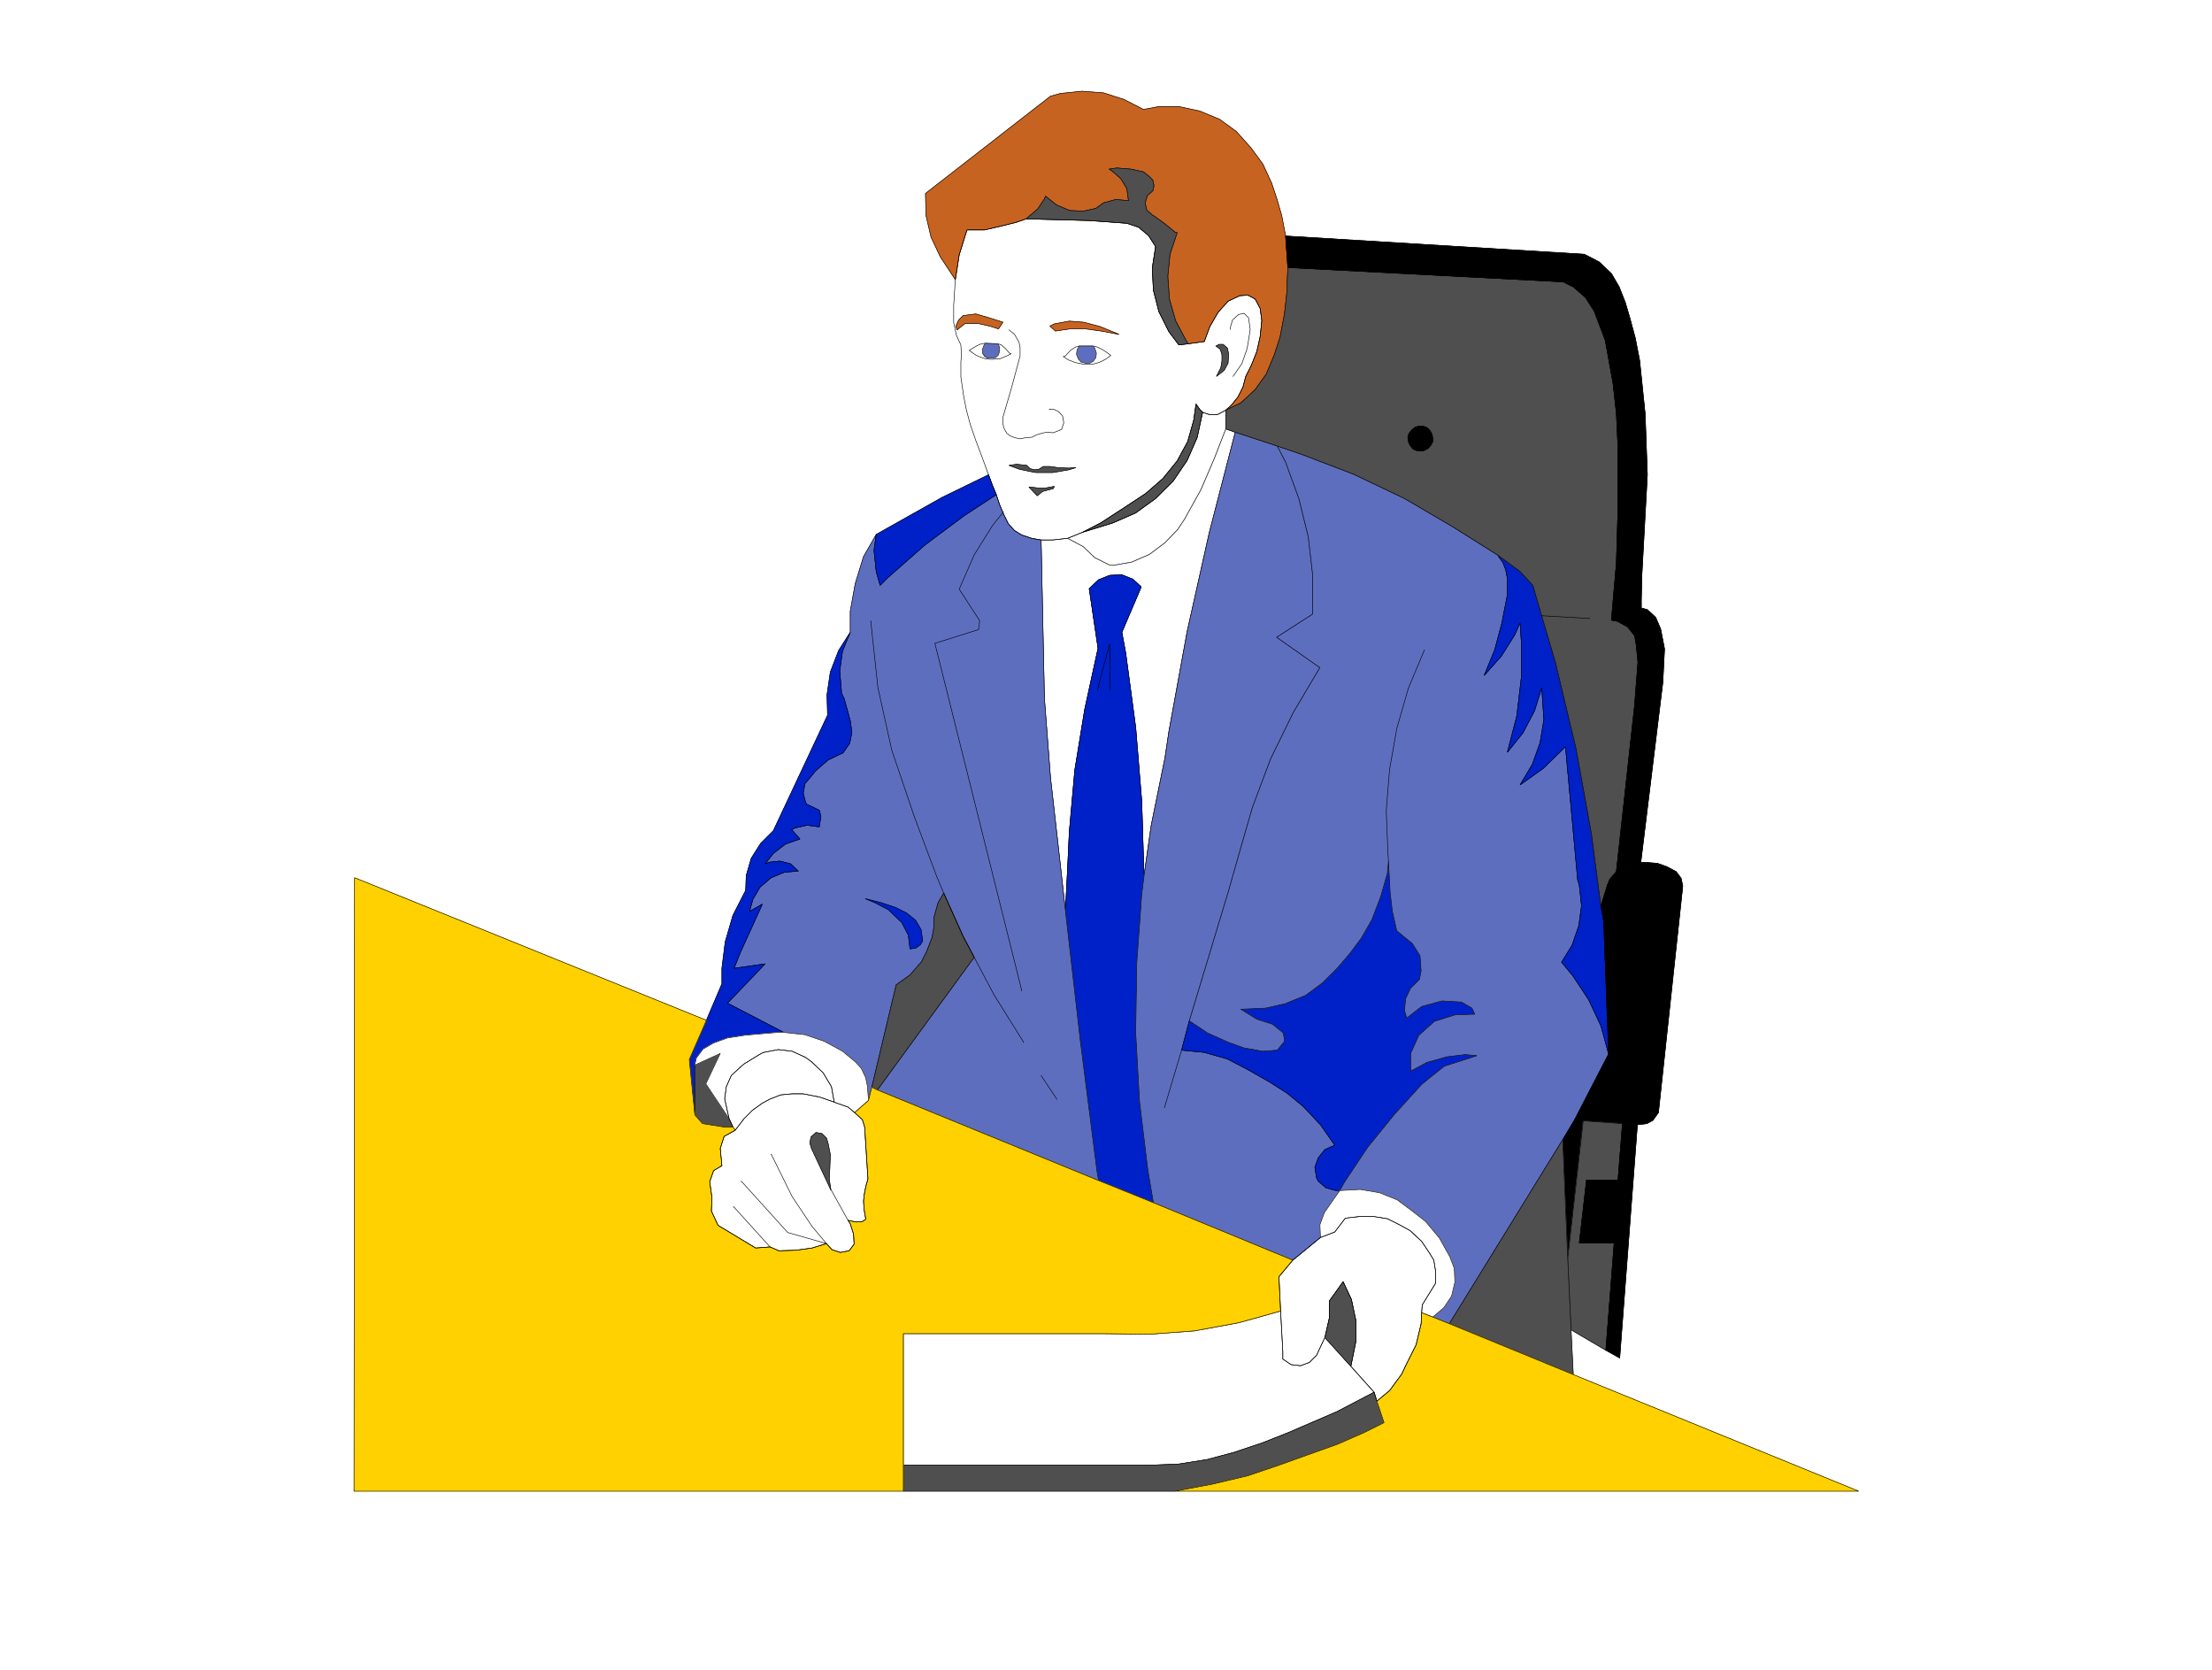 <svg width="3987.641" height="3010.38" viewBox="0 0 2990.731 2257.785" xmlns="http://www.w3.org/2000/svg"><rect x="0" y="0" width="2990.731" height="2257.785" fill="#333333" stroke="none"/><defs><clipPath id="a"><path d="M0 2.82h2990.73V2261H0Zm0 0"/></clipPath><clipPath id="b"><path d="M0 2.82h2990.73v2257.786H0Zm0 0"/></clipPath></defs><g clip-path="url(#a)" transform="translate(0 -2.82)"><path style="fill:#fff;fill-opacity:1;fill-rule:nonzero;stroke:none" d="M0 2260.606h2991.71V2.82H0Zm0 0"/></g><g clip-path="url(#b)" transform="translate(0 -2.82)"><path style="fill:#fff;fill-opacity:1;fill-rule:evenodd;stroke:#fff;stroke-width:.19;stroke-linecap:square;stroke-linejoin:bevel;stroke-miterlimit:10;stroke-opacity:1" d="M0 .5h761.25V575H0Zm0 0" transform="matrix(3.93 0 0 -3.93 0 2262.57)"/></g><path style="fill:#c76321;fill-opacity:1;fill-rule:evenodd;stroke:#c76321;stroke-width:.19;stroke-linecap:square;stroke-linejoin:bevel;stroke-miterlimit:10;stroke-opacity:1" d="M332.67 495.92h6.09l6.47 1.52 4.56 1.14 3.24 1.14 4 3.42 2.28 3.42.38.95 3.81-3.04 4.56-1.9 4.76-.19 4.19.95 2.66 1.9 4.19 1.14 4.38-.38-.57 4.18-2.1 3.43-3.04 2.66-.95.57 2.66.38 4.76-.38 4.38-.95 1.9-1.52 1.33-1.33.38-1.91-.38-1.71-1.9-1.71-.76-2.47.57-2.47 1.9-1.71.95-.57 3.62-2.66 3.23-2.66.76-.19-2.47-7.42-.76-7.6.57-7.8 2.09-7.41 3.62-6.84.76-1.15 1.33.19 4.19.58 1.9 5.13 2.86 4.94 3.42 3.8 4 1.9 2.85.19 2.48-1.33 1.71-3.23.57-4.18-.57-5.51-1.14-5.14-1.9-4.75-1.91-3.8-.95-3.61-1.71-3.43-2.28-2.85-1.91-1.71 5.14 2.47 4.95 4.57 3.81 5.32 2.85 6.84 1.9 5.9 1.53 7.98.76 6.84.38 9.13-.76 10.84-1.34 7.03-1.71 5.89-1.71 5.14-3.05 6.65-4.18 5.7-4.95 5.52-5.71 4.18-6.85 2.85-7.04 1.52h-7.24l-5.13-.95-6.67 3.42-7.04 2.28-7.42.57-7.42-.76-3.43-.95-43.01-33.46.19-7.6 1.72-7.41 3.23-6.85 5.14-7.79 1.33 8.55zm0 0" transform="matrix(3.93 0 0 -3.93 0 2259.75)"/><path style="fill:none;stroke:#000;stroke-width:.19;stroke-linecap:square;stroke-linejoin:bevel;stroke-miterlimit:10;stroke-opacity:1" d="M332.67 495.92h6.09l6.47 1.52 4.56 1.14 3.24 1.14 4 3.42 2.28 3.42.38.95 3.81-3.04 4.56-1.9 4.76-.19 4.19.95 2.66 1.9 4.19 1.14 4.38-.38-.57 4.18-2.1 3.43-3.04 2.66-.95.57 2.66.38 4.76-.38 4.38-.95 1.9-1.52 1.33-1.33.38-1.91-.38-1.71-1.9-1.71-.76-2.47.57-2.47 1.9-1.71.95-.57 3.62-2.66 3.23-2.66.76-.19-2.47-7.42-.76-7.6.57-7.8 2.09-7.41 3.62-6.84.76-1.15 1.33.19 4.19.58 1.9 5.13 2.86 4.94 3.42 3.8 4 1.9 2.85.19 2.48-1.33 1.71-3.23.57-4.18-.57-5.51-1.14-5.14-1.9-4.75-1.91-3.8-.95-3.61-1.71-3.43-2.28-2.85-1.91-1.71 5.14 2.47 4.95 4.57 3.81 5.32 2.85 6.84 1.9 5.9 1.53 7.98.76 6.84.38 9.13-.76 10.84-1.34 7.03-1.71 5.89-1.71 5.14-3.05 6.65-4.18 5.7-4.95 5.52-5.71 4.18-6.85 2.85-7.04 1.52h-7.24l-5.13-.95-6.67 3.42-7.04 2.28-7.42.57-7.42-.76-3.43-.95-43.01-33.46.19-7.6 1.72-7.41 3.23-6.85 5.14-7.79 1.33 8.55zm0 0" transform="matrix(3.93 0 0 -3.93 0 2259.75)"/><path style="fill:#4f4f4f;fill-opacity:1;fill-rule:evenodd;stroke:#4f4f4f;stroke-width:.19;stroke-linecap:square;stroke-linejoin:bevel;stroke-miterlimit:10;stroke-opacity:1" d="m408.79 456.75-.76 1.15-3.62 6.84-2.09 7.41-.57 7.8.76 7.6 2.47 7.42-.76.19-3.23 2.66-3.62 2.66-.95.57-1.9 1.71-.57 2.47.76 2.47 1.9 1.71.38 1.71-.38 1.91-1.33 1.33-1.9 1.52-4.38.95-4.76.38-2.66-.38.95-.57 3.04-2.66 2.1-3.43.57-4.18-4.38.38-4.19-1.14-2.66-1.9-4.19-.95-4.76.19-4.56 1.9-3.81 3.04-.38-.95-2.28-3.42-4-3.42 21.5-.57 13.14-.95 3.99-1.33 3.43-2.85 2.47-3.81-1.14-7.41.38-7.61 1.9-7.41 3.43-6.84 3.43-4.57zm0 0" transform="matrix(3.93 0 0 -3.93 0 2259.75)"/><path style="fill:none;stroke:#000;stroke-width:.19;stroke-linecap:square;stroke-linejoin:bevel;stroke-miterlimit:10;stroke-opacity:1" d="m408.79 456.75-.76 1.15-3.62 6.84-2.09 7.41-.57 7.8.76 7.6 2.47 7.42-.76.19-3.23 2.66-3.62 2.66-.95.57-1.9 1.71-.57 2.47.76 2.47 1.9 1.71.38 1.71-.38 1.91-1.33 1.33-1.9 1.52-4.38.95-4.76.38-2.66-.38.95-.57 3.04-2.66 2.1-3.43.57-4.18-4.38.38-4.19-1.14-2.66-1.9-4.19-.95-4.76.19-4.56 1.9-3.81 3.04-.38-.95-2.28-3.42-4-3.42 21.5-.57 13.14-.95 3.99-1.33 3.43-2.85 2.47-3.81-1.14-7.41.38-7.61 1.9-7.41 3.43-6.84 3.43-4.57zm0 0" transform="matrix(3.93 0 0 -3.93 0 2259.75)"/><path style="fill:#4f4f4f;fill-opacity:1;fill-rule:evenodd;stroke:#4f4f4f;stroke-width:.19;stroke-linecap:square;stroke-linejoin:bevel;stroke-miterlimit:10;stroke-opacity:1" d="m411.84 424.44-3.43-7.8-4.76-7.03-6.09-6.08-6.85-4.95-7.8-3.42-10.47-3.23 6.28 3.23 8.19 5.32 7.23 4.76 5.9 5.13 4.94 6.08 3.62 6.66 2.09 7.41.77 5.51 1.33-1.9.95-.95zm0 0" transform="matrix(3.93 0 0 -3.93 0 2259.75)"/><path style="fill:none;stroke:#000;stroke-width:.19;stroke-linecap:square;stroke-linejoin:bevel;stroke-miterlimit:10;stroke-opacity:1" d="m411.84 424.44-3.43-7.8-4.76-7.03-6.09-6.08-6.85-4.95-7.8-3.42-10.47-3.23 6.28 3.23 8.19 5.32 7.23 4.76 5.9 5.13 4.94 6.08 3.62 6.66 2.09 7.41.77 5.51 1.33-1.9.95-.95zm0 0" transform="matrix(3.93 0 0 -3.93 0 2259.75)"/><path style="fill:#4f4f4f;fill-opacity:1;fill-rule:evenodd;stroke:#4f4f4f;stroke-width:.19;stroke-linecap:square;stroke-linejoin:bevel;stroke-miterlimit:10;stroke-opacity:1" d="m420.02 448.58.38 2.28v2.09l-.57 1.9-1.52 1.14 1.14.57h1.33l1.52-1.33.38-2.09-.19-3.04-1.33-2.47-2.66-2.09zm0 0" transform="matrix(3.93 0 0 -3.93 0 2259.75)"/><path style="fill:none;stroke:#000;stroke-width:.19;stroke-linecap:square;stroke-linejoin:bevel;stroke-miterlimit:10;stroke-opacity:1" d="m420.02 448.58.38 2.28v2.09l-.57 1.9-1.52 1.14 1.14.57h1.33l1.52-1.33.38-2.09-.19-3.04-1.33-2.47-2.66-2.09zm0 0" transform="matrix(3.93 0 0 -3.93 0 2259.75)"/><path style="fill:#c76321;fill-opacity:1;fill-rule:evenodd;stroke:#c76321;stroke-width:.19;stroke-linecap:square;stroke-linejoin:bevel;stroke-miterlimit:10;stroke-opacity:1" d="m331.33 466.45 4.38.57 4.57-1.33 4.76-1.52-1.53-2.28-3.04.95-4.19.95h-4.18l-2.86-2.28-.38 1.33.95 2.09zm0 0" transform="matrix(3.93 0 0 -3.93 0 2259.75)"/><path style="fill:none;stroke:#000;stroke-width:.19;stroke-linecap:square;stroke-linejoin:bevel;stroke-miterlimit:10;stroke-opacity:1" d="m331.33 466.45 4.38.57 4.57-1.33 4.76-1.52-1.53-2.28-3.04.95-4.19.95h-4.18l-2.86-2.28-.38 1.33.95 2.09zm0 0" transform="matrix(3.93 0 0 -3.93 0 2259.75)"/><path style="fill:#c76321;fill-opacity:1;fill-rule:evenodd;stroke:#c76321;stroke-width:.19;stroke-linecap:square;stroke-linejoin:bevel;stroke-miterlimit:10;stroke-opacity:1" d="m361.21 462.84 1.53.76 5.13.95 4.95-.38 5.71-1.52 6.47-2.66-6.09 1.14-5.52.76h-5.33l-4.94-.76zm0 0" transform="matrix(3.93 0 0 -3.93 0 2259.75)"/><path style="fill:none;stroke:#000;stroke-width:.19;stroke-linecap:square;stroke-linejoin:bevel;stroke-miterlimit:10;stroke-opacity:1" d="m361.21 462.84 1.53.76 5.13.95 4.95-.38 5.71-1.52 6.47-2.66-6.09 1.14-5.52.76h-5.33l-4.94-.76zm0 0" transform="matrix(3.93 0 0 -3.93 0 2259.75)"/><path style="fill:#5e6ebf;fill-opacity:1;fill-rule:evenodd;stroke:#5e6ebf;stroke-width:.19;stroke-linecap:square;stroke-linejoin:bevel;stroke-miterlimit:10;stroke-opacity:1" d="m376.06 455.99.57-.76.57-1.71-.19-1.52-.95-1.33-1.14-.57h-1.53l-1.52.38-.95 1.14-.57 1.52.19 1.52.76 1.33zm0 0" transform="matrix(3.93 0 0 -3.93 0 2259.75)"/><path style="fill:none;stroke:#000;stroke-width:.19;stroke-linecap:square;stroke-linejoin:bevel;stroke-miterlimit:10;stroke-opacity:1" d="m376.06 455.99.57-.76.57-1.71-.19-1.52-.95-1.33-1.14-.57h-1.53l-1.52.38-.95 1.14-.57 1.52.19 1.52.76 1.33zm0 0" transform="matrix(3.93 0 0 -3.93 0 2259.75)"/><path style="fill:#fff;fill-opacity:1;fill-rule:evenodd;stroke:#fff;stroke-width:.19;stroke-linecap:square;stroke-linejoin:bevel;stroke-miterlimit:10;stroke-opacity:1" d="m371.3 455.99-.76-1.33-.19-1.52.57-1.52.95-1.14 1.52-.38h1.53l1.14.57.95 1.33.19 1.52-.57 1.71-.57.76 1.52-.38 1.52-.76 1.52-.95 1.53-1.14-1.53-1.14-1.33-.76-1.33-.57-2.09-.57h-3.05l-2.85.57-2.48.95-1.71 1.14.76.19 1.71 1.9 1.72 1.14zm0 0" transform="matrix(3.93 0 0 -3.93 0 2259.75)"/><path style="fill:none;stroke:#000;stroke-width:.19;stroke-linecap:square;stroke-linejoin:bevel;stroke-miterlimit:10;stroke-opacity:1" d="m371.3 455.99-.76-1.33-.19-1.52.57-1.52.95-1.14 1.52-.38h1.53l1.14.57.95 1.33.19 1.52-.57 1.71-.57.76 1.52-.38 1.52-.76 1.52-.95 1.53-1.14-1.53-1.14-1.33-.76-1.33-.57-2.09-.57h-3.05l-2.85.57-2.48.95-1.71 1.14.76.19 1.71 1.9 1.72 1.14zm-24.17 5.52 1.9-1.52 1.53-2.66.38-1.91v-2.85l-2.86-10.64-3.04-10.46v-2.28l.38-1.52.95-1.71 1.33-.95 1.52-.57 1.72-.38 1.9.38 2.28.19 1.34.76 1.9.57 1.71.38 2.28-.19 2.86 1.14.76 2.28-.38 2.28-1.33 1.52-1.52.76-1.72.19v-.19" transform="matrix(3.93 0 0 -3.93 0 2259.75)"/><path style="fill:#4f4f4f;fill-opacity:1;fill-rule:evenodd;stroke:#4f4f4f;stroke-width:.19;stroke-linecap:square;stroke-linejoin:bevel;stroke-miterlimit:10;stroke-opacity:1" d="m367.68 413.98-3.8.19-2.67.38h-2.28l-1.52-.95-1.53-.19-1.52.38-1.14 1.14-3.43.38-2.66-.38 3.62-1.33 3.61-.76 2.1-.38h5.7l5.52.95 2.48.76zm0 0" transform="matrix(3.93 0 0 -3.93 0 2259.75)"/><path style="fill:none;stroke:#000;stroke-width:.19;stroke-linecap:square;stroke-linejoin:bevel;stroke-miterlimit:10;stroke-opacity:1" d="m367.68 413.98-3.8.19-2.67.38h-2.28l-1.52-.95-1.53-.19-1.52.38-1.14 1.14-3.43.38-2.66-.38 3.62-1.33 3.61-.76 2.1-.38h5.7l5.52.95 2.48.76zm56.53 31.56 3.04 4.37 1.71 4.94.38 1.9.77 4.95-.57 3.99-1.53 1.52-1.9-.38-2.09-1.9-.77-2.66v-.57m-50.81-69.77 10.47 3.23 7.8 3.42 6.85 4.95 6.09 6.08 4.76 7.03 3.43 7.8 1.9 8.74 2.28-.76h2.86l2.85 1.52v-6.46l-3.99-10.27-4.57-10.64-5.71-10.27-2.28-3.42-4.38-4.56-5.33-4-6.09-2.66-6.47-1.14-1.33.19-4.95 2.47-4 3.81-5.33 2.85zm0 0" transform="matrix(3.93 0 0 -3.93 0 2259.75)"/><path style="fill:#fff;fill-opacity:1;fill-rule:evenodd;stroke:#fff;stroke-width:.19;stroke-linecap:square;stroke-linejoin:bevel;stroke-miterlimit:10;stroke-opacity:1" d="m416.02 391.74 8.95 34.6-3.24 1.14-3.99-10.27-4.57-10.64-5.71-10.27-2.28-3.42-4.38-4.56-5.33-4-6.09-2.66-6.47-1.14-1.33.19-4.95 2.47-4 3.81-5.33 2.85-5.14-.57h-3.99l.57-27.38.57-27.18 2.09-27.19 3.05-26.99 2.09-18.82.76 14.64.57 12.35 1.91 21.48 3.42 20.92 4.57 20.91-3.04 20.53 3.23 3.04 3.81 1.52 4.18.19 3.81-1.52 2.85-2.66-6.66-15.59 1.34-7.22 3.42-25.48 2.09-25.47.77-25.67 2.47 17.3 4.76 23.39 1.33 8.93 6.28 34.41zm0 0" transform="matrix(3.93 0 0 -3.93 0 2259.75)"/><path style="fill:none;stroke:#000;stroke-width:.19;stroke-linecap:square;stroke-linejoin:bevel;stroke-miterlimit:10;stroke-opacity:1" d="m416.02 391.74 8.95 34.6-3.24 1.14-3.99-10.27-4.57-10.64-5.71-10.27-2.28-3.42-4.38-4.56-5.33-4-6.09-2.66-6.47-1.14-1.33.19-4.95 2.47-4 3.81-5.33 2.85-5.14-.57h-3.99l.57-27.38.57-27.18 2.09-27.19 3.05-26.99 2.09-18.82.76 14.64.57 12.35 1.91 21.48 3.42 20.92 4.57 20.91-3.04 20.53 3.23 3.04 3.81 1.52 4.18.19 3.81-1.52 2.85-2.66-6.66-15.59 1.34-7.22 3.42-25.48 2.09-25.47.77-25.67 2.47 17.3 4.76 23.39 1.33 8.93 6.28 34.41zm0 0" transform="matrix(3.93 0 0 -3.93 0 2259.75)"/><path style="fill:#0021c7;fill-opacity:1;fill-rule:evenodd;stroke:#0021c7;stroke-width:.19;stroke-linecap:square;stroke-linejoin:bevel;stroke-miterlimit:10;stroke-opacity:1" d="m392.8 267.41-1.71-23.57-.38-23.96 1.33-23.76 2.86-23.57 1.9-11.22-18.84 7.61-.57 3.23-5.71 44.67-5.14 44.87.76 14.64.57 12.35 1.91 21.48 3.42 20.92 4.57 20.91-3.04 20.53 3.23 3.04 3.81 1.52 4.18.19 3.81-1.52 2.85-2.66-6.66-15.59 1.34-7.22 3.42-25.48 2.09-25.47.77-25.67zm0 0" transform="matrix(3.93 0 0 -3.93 0 2259.75)"/><path style="fill:none;stroke:#000;stroke-width:.19;stroke-linecap:square;stroke-linejoin:bevel;stroke-miterlimit:10;stroke-opacity:1" d="m392.8 267.41-1.71-23.57-.38-23.96 1.33-23.76 2.86-23.57 1.9-11.22-18.84 7.61-.57 3.23-5.71 44.67-5.14 44.87.76 14.64.57 12.35 1.91 21.48 3.42 20.92 4.57 20.91-3.04 20.53 3.23 3.04 3.81 1.52 4.18.19 3.81-1.52 2.85-2.66-6.66-15.59 1.34-7.22 3.42-25.48 2.09-25.47.77-25.67zm0 0" transform="matrix(3.93 0 0 -3.93 0 2259.75)"/><path style="fill:none;stroke:#000;stroke-width:.19;stroke-linecap:square;stroke-linejoin:bevel;stroke-miterlimit:10;stroke-opacity:1" d="m381.96 337.56-.19 15.97-4.19-15.59v-.19" transform="matrix(3.93 0 0 -3.93 0 2259.75)"/><path style="fill:#5e6ebf;fill-opacity:1;fill-rule:evenodd;stroke:#5e6ebf;stroke-width:.19;stroke-linecap:square;stroke-linejoin:bevel;stroke-miterlimit:10;stroke-opacity:1" d="m301.84 200.11 76.12-31.17-.57 3.23-5.71 44.67-5.14 44.87-2.09 18.82-3.05 26.99-2.09 27.19-.57 27.18-.57 27.38-3.24.57-3.42 1.14-2.48 1.52-2.09 2.28-1.52 3.04-1.53 3.61-1.14 3.43-11.04-7.23-13.51-10.07-12.75-11.22-2.66-2.66-1.34 4.75-.76 7.23.76 5.51-4.37-7.61-2.86-9.31-1.71-9.51v-7.22l-2.66-6.46-.96-6.85.58-6.84v-.76l.95-1.9 2.09-7.61.57-3.99-.76-3.8-2.28-3.23-5.14-2.47-4.38-3.81-1.52-1.9-2.1-2.47-.57-3.23.76-3.04.39-.76 4.37-2.09.57-2.09-.57-3.62-4.18.57-4.19-.95-1.14-.57 2.85-3.23-4.95-1.71-4.18-3.23-2.86-3.61 1.52.57 3.62.38 3.62-.95 2.66-2.48-4.76-.38-4.56-1.9-3.81-3.23-2.47-4.18-1.15-4.18 4.38 2.47-7.61-16.73-2.1-5.32 10.66 1.52-12.94-13.5 19.41-10.08 7.23-.76 6.67-2.28 6.28-3.42 4.37-3.61 2.1-2.28 1.52-3.23.57-2.86.38-4.94 1.14 4.56 8.38 35.17 4.75 3.42 4 4.57 1.71 3.42 1.91 4.94.57 3.23v3.43l1.52 5.32 1.9 3.23 6.66-14.83 3.81-7.22zm0 0" transform="matrix(3.93 0 0 -3.93 0 2259.75)"/><path style="fill:none;stroke:#000;stroke-width:.19;stroke-linecap:square;stroke-linejoin:bevel;stroke-miterlimit:10;stroke-opacity:1" d="m301.84 200.11 76.12-31.17-.57 3.23-5.71 44.67-5.14 44.87-2.09 18.82-3.05 26.99-2.09 27.19-.57 27.18-.57 27.38-3.24.57-3.42 1.14-2.48 1.52-2.09 2.28-1.52 3.04-1.53 3.61-1.14 3.43-11.04-7.23-13.51-10.07-12.75-11.22-2.66-2.66-1.34 4.75-.76 7.23.76 5.51-4.37-7.61-2.86-9.31-1.71-9.51v-7.22l-2.66-6.46-.96-6.85.58-6.84v-.76l.95-1.9 2.09-7.61.57-3.99-.76-3.8-2.28-3.23-5.14-2.47-4.38-3.81-1.52-1.9-2.1-2.47-.57-3.23.76-3.04.39-.76 4.37-2.09.57-2.09-.57-3.62-4.18.57-4.19-.95-1.14-.57 2.85-3.23-4.95-1.71-4.18-3.23-2.86-3.61 1.52.57 3.62.38 3.62-.95 2.66-2.48-4.76-.38-4.56-1.9-3.81-3.23-2.47-4.18-1.15-4.18 4.38 2.47-7.61-16.73-2.1-5.32 10.66 1.52-12.94-13.5 19.41-10.08 7.23-.76 6.67-2.28 6.28-3.42 4.37-3.61 2.1-2.28 1.52-3.23.57-2.86.38-4.94 1.14 4.56 8.38 35.17 4.75 3.42 4 4.57 1.71 3.42 1.91 4.94.57 3.23v3.43l1.52 5.32 1.9 3.23 6.66-14.83 3.81-7.22zm0 0" transform="matrix(3.93 0 0 -3.93 0 2259.75)"/><path style="fill:#0021c7;fill-opacity:1;fill-rule:evenodd;stroke:#0021c7;stroke-width:.19;stroke-linecap:square;stroke-linejoin:bevel;stroke-miterlimit:10;stroke-opacity:1" d="m301.45 391.17-.76-5.51.76-7.23 1.34-4.75 2.66 2.66 12.75 11.22 13.51 10.07 11.04 7.23-1.33 3.23-1.33 3.61-15.99-7.79-18.27-10.27zm0 0" transform="matrix(3.93 0 0 -3.93 0 2259.75)"/><path style="fill:none;stroke:#000;stroke-width:.19;stroke-linecap:square;stroke-linejoin:bevel;stroke-miterlimit:10;stroke-opacity:1" d="m301.45 391.17-.76-5.51.76-7.23 1.34-4.75 2.66 2.66 12.75 11.22 13.51 10.07 11.04 7.23-1.33 3.23-1.33 3.61-15.99-7.79-18.27-10.27zm0 0" transform="matrix(3.93 0 0 -3.93 0 2259.75)"/><path style="fill:#0021c7;fill-opacity:1;fill-rule:evenodd;stroke:#0021c7;stroke-width:.19;stroke-linecap:square;stroke-linejoin:bevel;stroke-miterlimit:10;stroke-opacity:1" d="m239.03 208.67.57 2.47 2.29 3.04 3.61 2.09 4.76 1.71 6.09.95 10.85.95h2.47l-19.41 10.08 12.94 13.5-10.66-1.52 2.1 5.32 7.61 16.73-4.38-2.47 1.15 4.18 2.47 4.18 3.81 3.23 4.56 1.9 4.76.38-2.66 2.48-3.62.95-3.62-.38-1.52-.57 2.86 3.61 4.18 3.23 4.95 1.71-2.85 3.23 1.14.57 4.19.95 4.18-.57.57 3.62-.57 2.09-4.37 2.09-.39.76-.76 3.04.57 3.23 2.1 2.47 1.52 1.9 4.38 3.81 5.14 2.47 2.28 3.23.76 3.8-.57 3.99-2.09 7.61-.95 1.9v.76l-.58 6.84.96 6.85 2.66 6.46-4-6.27-2.85-7.42-1.14-7.79.19-7.04-18.65-39.73-4.38-4.37-3.24-5.13-1.71-5.9-.19-5.13-4.38-8.55-2.66-9.13-1.14-9.12v-5.33l-5.33-12.54-5.9-13.5 1.9-19.01zm0 0" transform="matrix(3.93 0 0 -3.93 0 2259.75)"/><path style="fill:none;stroke:#000;stroke-width:.19;stroke-linecap:square;stroke-linejoin:bevel;stroke-miterlimit:10;stroke-opacity:1" d="m239.03 208.67.57 2.47 2.29 3.04 3.61 2.09 4.76 1.71 6.09.95 10.85.95h2.47l-19.41 10.08 12.94 13.5-10.66-1.52 2.1 5.32 7.61 16.73-4.38-2.47 1.15 4.18 2.47 4.18 3.81 3.23 4.56 1.9 4.76.38-2.66 2.48-3.62.95-3.62-.38-1.52-.57 2.86 3.61 4.18 3.23 4.95 1.71-2.85 3.23 1.14.57 4.19.95 4.18-.57.57 3.62-.57 2.09-4.37 2.09-.39.76-.76 3.04.57 3.23 2.1 2.47 1.52 1.9 4.38 3.81 5.14 2.47 2.28 3.23.76 3.8-.57 3.99-2.09 7.61-.95 1.9v.76l-.58 6.84.96 6.85 2.66 6.46-4-6.27-2.85-7.42-1.14-7.79.19-7.04-18.65-39.73-4.38-4.37-3.24-5.13-1.71-5.9-.19-5.13-4.38-8.55-2.66-9.13-1.14-9.12v-5.33l-5.33-12.54-5.9-13.5 1.9-19.01zm0 0" transform="matrix(3.93 0 0 -3.93 0 2259.75)"/><path style="fill:#4f4f4f;fill-opacity:1;fill-rule:evenodd;stroke:#4f4f4f;stroke-width:.19;stroke-linecap:square;stroke-linejoin:bevel;stroke-miterlimit:10;stroke-opacity:1" d="m239.03 191.56 2.67-3.04 7.23-1.14h3.23l-1.33 2.85-7.99 11.97 4.95 10.46-8.76-3.99zm0 0" transform="matrix(3.93 0 0 -3.93 0 2259.75)"/><path style="fill:none;stroke:#000;stroke-width:.19;stroke-linecap:square;stroke-linejoin:bevel;stroke-miterlimit:10;stroke-opacity:1" d="m239.03 191.56 2.67-3.04 7.23-1.14h3.23l-1.33 2.85-7.99 11.97 4.95 10.46-8.76-3.99zm0 0" transform="matrix(3.93 0 0 -3.93 0 2259.75)"/><path style="fill:#fff;fill-opacity:1;fill-rule:evenodd;stroke:#fff;stroke-width:.19;stroke-linecap:square;stroke-linejoin:bevel;stroke-miterlimit:10;stroke-opacity:1" d="m294.03 192.32-2.28 1.9-3.81 1.33-.95.38-.95 5.32-2.86 4.76-3.99 3.8-2.1 1.52-4.56 2.09-4.76.57-4.95-.95-.95-.38-5.9-3.61-1.33-1.14-3.05-2.85-1.71-3.81-.57-4.18 1.52-6.84-7.99 11.97 4.95 10.46-8.76-3.99.57 2.47 2.29 3.04 3.61 2.09 4.76 1.71 6.09.95 10.85.95h2.47l7.23-.76 6.67-2.28 6.28-3.42 4.37-3.61 2.1-2.28 1.52-3.23.57-2.86.38-4.94zm0 0" transform="matrix(3.93 0 0 -3.93 0 2259.75)"/><path style="fill:none;stroke:#000;stroke-width:.19;stroke-linecap:square;stroke-linejoin:bevel;stroke-miterlimit:10;stroke-opacity:1" d="m294.03 192.32-2.28 1.9-3.81 1.33-.95.38-.95 5.32-2.86 4.76-3.99 3.8-2.1 1.52-4.56 2.09-4.76.57-4.95-.95-.95-.38-5.9-3.61-1.33-1.14-3.05-2.85-1.71-3.81-.57-4.18 1.52-6.84-7.99 11.97 4.95 10.46-8.76-3.99.57 2.47 2.29 3.04 3.61 2.09 4.76 1.71 6.09.95 10.85.95h2.47l7.23-.76 6.67-2.28 6.28-3.42 4.37-3.61 2.1-2.28 1.52-3.23.57-2.86.38-4.94zm0 0" transform="matrix(3.93 0 0 -3.93 0 2259.75)"/><path style="fill:#0021c7;fill-opacity:1;fill-rule:evenodd;stroke:#0021c7;stroke-width:.19;stroke-linecap:square;stroke-linejoin:bevel;stroke-miterlimit:10;stroke-opacity:1" d="m313.06 248.59-.57 4.75-2.28 4.37-4.57 4.38-4.76 2.47-3.23 1.33 5.33-1.33 5.14-1.71 3.8-1.9 3.05-2.47 1.9-3.24.57-3.8-.76-1.33-1.52-1.14zm0 0" transform="matrix(3.93 0 0 -3.93 0 2259.75)"/><path style="fill:none;stroke:#000;stroke-width:.19;stroke-linecap:square;stroke-linejoin:bevel;stroke-miterlimit:10;stroke-opacity:1" d="m313.06 248.59-.57 4.75-2.28 4.37-4.57 4.38-4.76 2.47-3.23 1.33 5.33-1.33 5.14-1.71 3.8-1.9 3.05-2.47 1.9-3.24.57-3.8-.76-1.33-1.52-1.14zm0 0" transform="matrix(3.93 0 0 -3.93 0 2259.75)"/><path style="fill:#4f4f4f;fill-opacity:1;fill-rule:evenodd;stroke:#4f4f4f;stroke-width:.19;stroke-linecap:square;stroke-linejoin:bevel;stroke-miterlimit:10;stroke-opacity:1" d="m331.33 252.96-6.66 14.83-1.9-3.23-1.52-5.32v-3.43l-.57-3.23-1.91-4.94-1.71-3.42-4-4.57-4.75-3.42-8.38-35.17 1.91-.95 33.3 45.63zm0 0" transform="matrix(3.93 0 0 -3.93 0 2259.75)"/><path style="fill:none;stroke:#000;stroke-width:.19;stroke-linecap:square;stroke-linejoin:bevel;stroke-miterlimit:10;stroke-opacity:1" d="m331.33 252.96-6.66 14.83-1.9-3.23-1.52-5.32v-3.43l-.57-3.23-1.91-4.94-1.71-3.42-4-4.57-4.75-3.42-8.38-35.17 1.91-.95 33.3 45.63zm0 0" transform="matrix(3.93 0 0 -3.93 0 2259.75)"/><path style="fill:none;stroke:#000;stroke-width:.19;stroke-linecap:square;stroke-linejoin:bevel;stroke-miterlimit:10;stroke-opacity:1" d="m299.55 361.51 2.48-23 4.75-21.48 7.81-23.01 7.61-20.34 2.47-5.89 6.66-14.83 3.81-7.22 6.85-12.93 10.09-16.16v-.19m6.09-11.4 5.33-7.99v-.19m-18.27 202.08-3.81-4.75-6.28-10.08-5.14-11.78 7.04-10.84-.38-3.04-15.03-4.75 29.88-119.39v-.19m-102.2-37.07.57 4.18 1.71 3.81 3.05 2.85 1.33 1.14 5.9 3.61.95.38 4.95.95 4.76-.57 4.56-2.09 2.1-1.52 3.99-3.8 2.86-4.76.95-5.32-4.95 1.71-5.71 1.14h-3.8l-4-.38-3.81-1.52-2.47-1.33-3.43-2.47-2.85-2.85-3.04-3.99-.77 1.14-1.33 2.85zm0 0" transform="matrix(3.93 0 0 -3.93 0 2259.75)"/><path style="fill:#4f4f4f;fill-opacity:1;fill-rule:evenodd;stroke:#4f4f4f;stroke-width:.19;stroke-linecap:square;stroke-linejoin:bevel;stroke-miterlimit:10;stroke-opacity:1" d="m285.85 165.7-.57 3.81.19 3.42.19 4.94-.76 3.8-.57 1.9-1.53 1.52-2.09.39-.19-.2-1.52-1.33-.38-2.09.57-1.9zm0 0" transform="matrix(3.93 0 0 -3.93 0 2259.75)"/><path style="fill:none;stroke:#000;stroke-width:.19;stroke-linecap:square;stroke-linejoin:bevel;stroke-miterlimit:10;stroke-opacity:1" d="m285.85 165.7-.57 3.81.19 3.42.19 4.94-.76 3.8-.57 1.9-1.53 1.52-2.09.39-.19-.2-1.52-1.33-.38-2.09.57-1.9zm0 0" transform="matrix(3.93 0 0 -3.93 0 2259.75)"/><path style="fill:#5e6ebf;fill-opacity:1;fill-rule:evenodd;stroke:#5e6ebf;stroke-width:.19;stroke-linecap:square;stroke-linejoin:bevel;stroke-miterlimit:10;stroke-opacity:1" d="M460.94 165.51h-1.34l-3.42.95-2.67 2.29-.57 1.14-.57 3.61 1.14 3.23 2.29 2.85 3.42 1.52-4.94 7.04-5.9 6.27-5.52 4.56-6.28 3.99-7.04 4-7.24 3.8-7.99 2.28-7.8.76 2.66 10.08 13.32 44.1 4.38 15.4 4 13.88 6.28 16.73 7.8 15.96 9.14 15.4-14.85 10.46 12.37 7.98v13.31l-1.52 13.31-3.24 13.12-4.56 12.54-2.86 5.52-14.46 4.75-8.95-34.6-7.61-34.03-6.28-34.41-1.33-8.93-4.76-23.39-2.47-17.3-.77-6.27-1.71-23.57-.38-23.96 1.33-23.76 2.86-23.57 1.9-11.22 47.96-19.77 9.52 7.8-.19 4.37 1.52 4.18 3.04 4.37zm0 0" transform="matrix(3.93 0 0 -3.93 0 2259.75)"/><path style="fill:none;stroke:#000;stroke-width:.19;stroke-linecap:square;stroke-linejoin:bevel;stroke-miterlimit:10;stroke-opacity:1" d="M460.94 165.51h-1.34l-3.42.95-2.67 2.29-.57 1.14-.57 3.61 1.14 3.23 2.29 2.85 3.42 1.52-4.94 7.04-5.9 6.27-5.52 4.56-6.28 3.99-7.04 4-7.24 3.8-7.99 2.28-7.8.76 2.66 10.08 13.32 44.1 4.38 15.4 4 13.88 6.28 16.73 7.8 15.96 9.14 15.4-14.85 10.46 12.37 7.98v13.31l-1.52 13.31-3.24 13.12-4.56 12.54-2.86 5.52-14.46 4.75-8.95-34.6-7.61-34.03-6.28-34.41-1.33-8.93-4.76-23.39-2.47-17.3-.77-6.27-1.71-23.57-.38-23.96 1.33-23.76 2.86-23.57 1.9-11.22 47.96-19.77 9.52 7.8-.19 4.37 1.52 4.18 3.04 4.37zm0 0" transform="matrix(3.93 0 0 -3.93 0 2259.75)"/><path style="fill:#0021c7;fill-opacity:1;fill-rule:evenodd;stroke:#0021c7;stroke-width:.19;stroke-linecap:square;stroke-linejoin:bevel;stroke-miterlimit:10;stroke-opacity:1" d="m477.68 278.63-.38-4-2.28-7.98-3.05-7.98-3.61-6.28-3.81-5.13-4.37-5.13-5.14-5.14-5.9-4.37-7.04-2.85-6.67-1.52-8.56-.38 5.52-3.42 5.33-1.71 3.8-3.05.39-2.85-2.48-3.04-4.95-.38-6.47 1.14-5.33 1.9-7.23 3.23-6.28 4.19-2.66-10.08 7.8-.76 7.99-2.28 7.24-3.8 7.04-4 6.28-3.99 5.52-4.56 5.9-6.27 4.94-7.04-3.42-1.52-2.29-2.85-1.14-3.23.57-3.61.57-1.14 2.67-2.29 3.42-.95h1.34l1.71 3.05 7.99 11.97 9.14 11.22 9.32 10.26 3.05 2.48 4.76 3.8 11.22 3.61-3.99.38-6.28-.76-6.85-1.9-5.71-3.04v6.08l2.85 6.27 5.33 4.76 7.23 2.28 6.66.19-.95 2.09-3.61 2.09-6.67.38-7.04-1.9-5.14-3.99-.76 2.66.38 3.99 1.72 3.61 3.04 3.04.57 3.05-.38 5.13-2.66 4.18-5.33 4.37-1.52 6.66-.76 6.46zm0 0" transform="matrix(3.93 0 0 -3.93 0 2259.75)"/><path style="fill:none;stroke:#000;stroke-width:.19;stroke-linecap:square;stroke-linejoin:bevel;stroke-miterlimit:10;stroke-opacity:1" d="m477.68 278.63-.38-4-2.28-7.98-3.05-7.98-3.61-6.28-3.81-5.13-4.37-5.13-5.14-5.14-5.9-4.37-7.04-2.85-6.67-1.52-8.56-.38 5.52-3.42 5.33-1.71 3.8-3.05.39-2.85-2.48-3.04-4.95-.38-6.47 1.14-5.33 1.9-7.23 3.23-6.28 4.19-2.66-10.08 7.8-.76 7.99-2.28 7.24-3.8 7.04-4 6.28-3.99 5.52-4.56 5.9-6.27 4.94-7.04-3.42-1.52-2.29-2.85-1.14-3.23.57-3.61.57-1.14 2.67-2.29 3.42-.95h1.34l1.71 3.05 7.99 11.97 9.14 11.22 9.32 10.26 3.05 2.48 4.76 3.8 11.22 3.61-3.99.38-6.28-.76-6.85-1.9-5.71-3.04v6.08l2.85 6.27 5.33 4.76 7.23 2.28 6.66.19-.95 2.09-3.61 2.09-6.67.38-7.04-1.9-5.14-3.99-.76 2.66.38 3.99 1.72 3.61 3.04 3.04.57 3.05-.38 5.13-2.66 4.18-5.33 4.37-1.52 6.66-.76 6.46zm0 0" transform="matrix(3.93 0 0 -3.93 0 2259.75)"/><path style="fill:#5e6ebf;fill-opacity:1;fill-rule:evenodd;stroke:#5e6ebf;stroke-width:.19;stroke-linecap:square;stroke-linejoin:bevel;stroke-miterlimit:10;stroke-opacity:1" d="m442.29 416.07 4.56-12.54 3.24-13.12 1.52-13.31v-13.31l-12.37-7.98 14.85-10.46-9.14-15.4-7.8-15.96-6.28-16.73-4-13.88-4.38-15.4-13.32-44.1 6.28-4.19 7.23-3.23 5.33-1.9 6.47-1.14 4.95.38 2.48 3.04-.39 2.85-3.8 3.05-5.33 1.71-5.52 3.42 8.56.38 6.67 1.52 7.04 2.85 5.9 4.37 5.14 5.14 4.37 5.13 3.81 5.13 3.61 6.28 3.05 7.98 2.28 7.98.38 4 .58-10.65.76-6.46 1.52-6.66 5.33-4.37 2.66-4.18.38-5.13-.57-3.05-3.04-3.04-1.72-3.61-.38-3.99.76-2.66 5.14 3.99 7.04 1.9 6.67-.38 3.61-2.09.95-2.09-6.66-.19-7.23-2.28-5.33-4.76-2.85-6.27v-6.08l5.71 3.04 6.85 1.9 6.28.76 3.99-.38-11.22-3.61-4.76-3.8-3.05-2.48-9.32-10.26-9.14-11.22-7.99-11.97-1.71-3.05 7.04.38 6.66-1.14 6.09-2.47 5.33-3.99 4.38-3.42 4.75-5.7 3.62-6.47 1.52-3.99.19-4.75-1.14-4.76-2.66-3.99-3.81-3.23 5.71-2.28 39.01 63.3 4 6.66 11.8 22.81-2.67 9.7-4.18 8.93-5.52 8.36-3.81 4.57 3.62 5.89 2.28 6.65.95 6.85-.76 7.03-.57 1.9-4.19 45.82-7.61-7.42-7.99-5.7 4.19 7.03 2.66 7.42 1.33 7.98-.76 11.03-2.47-7.98-4-7.61-5.33-6.65 3.24 12.54 1.52 12.93v12.93l-.38 6.08-1.9-4.18-4.57-7.22-5.9-6.66 3.61 8.75 2.48 9.31 1.9 9.7v5.51l-.57 3.04-.95 2.47-1.9 2.66-15.42 9.7-16.56 9.7-17.51 8.36-17.88 6.84-8.38 2.86zm0 0" transform="matrix(3.93 0 0 -3.93 0 2259.75)"/><path style="fill:none;stroke:#000;stroke-width:.19;stroke-linecap:square;stroke-linejoin:bevel;stroke-miterlimit:10;stroke-opacity:1" d="m442.29 416.07 4.56-12.54 3.24-13.12 1.52-13.31v-13.31l-12.37-7.98 14.85-10.46-9.14-15.4-7.8-15.96-6.28-16.73-4-13.88-4.38-15.4-13.32-44.1 6.28-4.19 7.23-3.23 5.33-1.9 6.47-1.14 4.95.38 2.48 3.04-.39 2.85-3.8 3.05-5.33 1.71-5.52 3.42 8.56.38 6.67 1.52 7.04 2.85 5.9 4.37 5.14 5.14 4.37 5.13 3.81 5.13 3.61 6.28 3.05 7.98 2.28 7.98.38 4 .58-10.65.76-6.46 1.52-6.66 5.33-4.37 2.66-4.18.38-5.13-.57-3.05-3.04-3.04-1.72-3.61-.38-3.99.76-2.66 5.14 3.99 7.04 1.9 6.67-.38 3.61-2.09.95-2.09-6.66-.19-7.23-2.28-5.33-4.76-2.85-6.27v-6.08l5.71 3.04 6.85 1.9 6.28.76 3.99-.38-11.22-3.61-4.76-3.8-3.05-2.48-9.32-10.26-9.14-11.22-7.99-11.97-1.71-3.05 7.04.38 6.66-1.14 6.09-2.47 5.33-3.99 4.38-3.42 4.75-5.7 3.62-6.47 1.52-3.99.19-4.75-1.14-4.76-2.66-3.99-3.81-3.23 5.71-2.28 39.01 63.3 4 6.66 11.8 22.81-2.67 9.7-4.18 8.93-5.52 8.36-3.81 4.57 3.62 5.89 2.28 6.65.95 6.85-.76 7.03-.57 1.9-4.19 45.82-7.61-7.42-7.99-5.7 4.19 7.03 2.66 7.42 1.33 7.98-.76 11.03-2.47-7.98-4-7.61-5.33-6.65 3.24 12.54 1.52 12.93v12.93l-.38 6.08-1.9-4.18-4.57-7.22-5.9-6.66 3.61 8.75 2.48 9.31 1.9 9.7v5.51l-.57 3.04-.95 2.47-1.9 2.66-15.42 9.7-16.56 9.7-17.51 8.36-17.88 6.84-8.38 2.86zm0 0" transform="matrix(3.93 0 0 -3.93 0 2259.75)"/><path style="fill:#0021c7;fill-opacity:1;fill-rule:evenodd;stroke:#0021c7;stroke-width:.19;stroke-linecap:square;stroke-linejoin:bevel;stroke-miterlimit:10;stroke-opacity:1" d="m522.98 378.43 4.38-4.75 3.04-10.46 4.76-16.16 7.04-29.46 5.33-29.47 3.23-24.71.96-5.32 1.71-45.63-2.67 9.7-4.18 8.93-5.52 8.36-3.81 4.57 3.62 5.89 2.28 6.65.95 6.85-.76 7.03-.57 1.9-4.19 45.82-7.61-7.42-7.99-5.7 4.19 7.03 2.66 7.42 1.33 7.98-.76 11.03-2.47-7.98-4-7.61-5.33-6.65 3.24 12.54 1.52 12.93v12.93l-.38 6.08-1.9-4.18-4.57-7.22-5.9-6.66 3.61 8.75 2.48 9.31 1.9 9.7v5.51l-.57 3.04-.95 2.47-1.9 2.66zm0 0" transform="matrix(3.93 0 0 -3.93 0 2259.75)"/><path style="fill:none;stroke:#000;stroke-width:.19;stroke-linecap:square;stroke-linejoin:bevel;stroke-miterlimit:10;stroke-opacity:1" d="m522.98 378.43 4.38-4.75 3.04-10.46 4.76-16.16 7.04-29.46 5.33-29.47 3.23-24.71.96-5.32 1.71-45.63-2.67 9.7-4.18 8.93-5.52 8.36-3.81 4.57 3.62 5.89 2.28 6.65.95 6.85-.76 7.03-.57 1.9-4.19 45.82-7.61-7.42-7.99-5.7 4.19 7.03 2.66 7.42 1.33 7.98-.76 11.03-2.47-7.98-4-7.61-5.33-6.65 3.24 12.54 1.52 12.93v12.93l-.38 6.08-1.9-4.18-4.57-7.22-5.9-6.66 3.61 8.75 2.48 9.31 1.9 9.7v5.51l-.57 3.04-.95 2.47-1.9 2.66zm-122.37-184.4 5.9 19.77v-.19m83.54 137.83-5.51-13.12-4-13.88-2.48-14.07-1.14-14.25.57-14.26.19-3.23v-.19" transform="matrix(3.93 0 0 -3.93 0 2259.75)"/><path style="fill:#fff;fill-opacity:1;fill-rule:evenodd;stroke:#fff;stroke-width:.19;stroke-linecap:square;stroke-linejoin:bevel;stroke-miterlimit:10;stroke-opacity:1" d="m489.1 123.5.19 2.66 4.57 7.42v4.37l-.57 3.61-1.52 2.47-2.67 3.99-4.18 3.81-3.43 1.9-4.19 2.09-4.75.76h-4.76l-4.95-.57-3.62-4.75-4.94-1.9-.19 4.37 1.52 4.18 3.04 4.37 2.29 3.23 7.04.38 6.66-1.14 6.09-2.47 5.33-3.99 4.38-3.42 4.75-5.7 3.62-6.47 1.52-3.99.19-4.75-1.14-4.76-2.66-3.99-3.81-3.23zm0 0" transform="matrix(3.93 0 0 -3.93 0 2259.75)"/><path style="fill:none;stroke:#000;stroke-width:.19;stroke-linecap:square;stroke-linejoin:bevel;stroke-miterlimit:10;stroke-opacity:1" d="m489.1 123.5.19 2.66 4.57 7.42v4.37l-.57 3.61-1.52 2.47-2.67 3.99-4.18 3.81-3.43 1.9-4.19 2.09-4.75.76h-4.76l-4.95-.57-3.62-4.75-4.94-1.9-.19 4.37 1.52 4.18 3.04 4.37 2.29 3.23 7.04.38 6.66-1.14 6.09-2.47 5.33-3.99 4.38-3.42 4.75-5.7 3.62-6.47 1.52-3.99.19-4.75-1.14-4.76-2.66-3.99-3.81-3.23zm0 0" transform="matrix(3.93 0 0 -3.93 0 2259.75)"/><path style="fill:#fff;fill-opacity:1;fill-rule:evenodd;stroke:#fff;stroke-width:.19;stroke-linecap:square;stroke-linejoin:bevel;stroke-miterlimit:10;stroke-opacity:1" d="M441.33 110v-2.47l2.86-1.9 3.23-.38 3.05 1.14 2.47 2.47 2.86 6.09 8.94-9.89 6.47-7.22 1.53-1.71-12.75-6.66-16.75-7.22-9.14-3.61-9.7-3.24-9.33-2.47-9.7-1.52-9.9-.38h-84.69v45.25h69.08l15.61-.19 15.41 1.14 15.42 2.85 14.27 3.99zm0 0" transform="matrix(3.93 0 0 -3.93 0 2259.75)"/><path style="fill:none;stroke:#000;stroke-width:.19;stroke-linecap:square;stroke-linejoin:bevel;stroke-miterlimit:10;stroke-opacity:1" d="M441.33 110v-2.47l2.86-1.9 3.23-.38 3.05 1.14 2.47 2.47 2.86 6.09 8.94-9.89 6.47-7.22 1.53-1.71-12.75-6.66-16.75-7.22-9.14-3.61-9.7-3.24-9.33-2.47-9.7-1.52-9.9-.38h-84.69v45.25h69.08l15.61-.19 15.41 1.14 15.42 2.85 14.27 3.99zm0 0" transform="matrix(3.93 0 0 -3.93 0 2259.75)"/><path style="fill:#4f4f4f;fill-opacity:1;fill-rule:evenodd;stroke:#4f4f4f;stroke-width:.19;stroke-linecap:square;stroke-linejoin:bevel;stroke-miterlimit:10;stroke-opacity:1" d="M310.78 62.1v8.93h84.69l9.9.38 9.7 1.52 9.33 2.47 9.7 3.24 9.14 3.61 16.75 7.22 12.75 6.66.95-3.05 2.47-7.41-6.85-3.42-9.13-3.99-10.66-3.81-10.09-3.61-10.09-3.42-11.98-2.85-13.14-2.47zm0 0" transform="matrix(3.93 0 0 -3.93 0 2259.75)"/><path style="fill:none;stroke:#000;stroke-width:.19;stroke-linecap:square;stroke-linejoin:bevel;stroke-miterlimit:10;stroke-opacity:1" d="M310.78 62.1v8.93h84.69l9.9.38 9.7 1.52 9.33 2.47 9.7 3.24 9.14 3.61 16.75 7.22 12.75 6.66.95-3.05 2.47-7.41-6.85-3.42-9.13-3.99-10.66-3.81-10.09-3.61-10.09-3.42-11.98-2.85-13.14-2.47zm0 0" transform="matrix(3.93 0 0 -3.93 0 2259.75)"/><path style="fill:#4f4f4f;fill-opacity:1;fill-rule:evenodd;stroke:#4f4f4f;stroke-width:.19;stroke-linecap:square;stroke-linejoin:bevel;stroke-miterlimit:10;stroke-opacity:1" d="m550.76 263.42-3.23 24.71-5.33 29.47-7.04 29.46-4.76 16.16-3.04 10.46-4.38 4.75-7.8 5.7-15.42 9.7-16.56 9.7-17.51 8.36-17.88 6.84-8.38 2.86-14.46 4.75-3.24 1.14v6.46l5.14 2.47 4.95 4.57 3.81 5.32 2.85 6.84 1.9 5.9 1.53 7.98.76 6.84.38 9.13 94.77-4.94 3.43-1.71 4.19-3.62 3.04-4.75 3.81-10.07 2.66-14.83 1.14-10.27.57-12.17v-20.15l-.57-19.2-1.71-19.58 2.09-.38 3.43-1.9 2.47-3.04.57-3.23.58-5.9-.58-7.41-.57-7.41-6.28-57.23-2.28-2.66-.76-1.9zm0 0" transform="matrix(3.93 0 0 -3.93 0 2259.75)"/><path style="fill:none;stroke:#000;stroke-width:.19;stroke-linecap:square;stroke-linejoin:bevel;stroke-miterlimit:10;stroke-opacity:1" d="m550.76 263.42-3.23 24.71-5.33 29.47-7.04 29.46-4.76 16.16-3.04 10.46-4.38 4.75-7.8 5.7-15.42 9.7-16.56 9.7-17.51 8.36-17.88 6.84-8.38 2.86-14.46 4.75-3.24 1.14v6.46l5.14 2.47 4.95 4.57 3.81 5.32 2.85 6.84 1.9 5.9 1.53 7.98.76 6.84.38 9.13 94.77-4.94 3.43-1.71 4.19-3.62 3.04-4.75 3.81-10.07 2.66-14.83 1.14-10.27.57-12.17v-20.15l-.57-19.2-1.71-19.58 2.09-.38 3.43-1.9 2.47-3.04.57-3.23.58-5.9-.58-7.41-.57-7.41-6.28-57.23-2.28-2.66-.76-1.9zm0 0" transform="matrix(3.93 0 0 -3.93 0 2259.75)"/><path style="fill:#000;fill-opacity:1;fill-rule:evenodd;stroke:#000;stroke-width:.19;stroke-linecap:square;stroke-linejoin:bevel;stroke-miterlimit:10;stroke-opacity:1" d="m443.05 482.99 94.77-4.94 3.43-1.71 4.19-3.62 3.04-4.75 3.81-10.07 2.66-14.83 1.14-10.27.57-12.17v-20.15l-.57-19.2-1.71-19.58 2.09-.38 3.43-1.9 2.47-3.04.57-3.23.58-5.9-.58-7.41-.57-7.41-6.28-57.23 3.24 1.53 1.14.57 4 .95 7.61 62.16.57 11.41-1.33 6.84-1.71 3.99-2.86 2.66-2.09.57v2.67l.19 8.55 1.9 34.6-.76 20.91-1.9 18.44-1.53 7.8-1.9 7.03-1.52 5.13-2.1 5.33-2.66 4.56-4.19 3.99-5.14 2.66-102.76 6.28zm0 0" transform="matrix(3.93 0 0 -3.93 0 2259.75)"/><path style="fill:none;stroke:#000;stroke-width:.19;stroke-linecap:square;stroke-linejoin:bevel;stroke-miterlimit:10;stroke-opacity:1" d="m443.05 482.99 94.77-4.94 3.43-1.71 4.19-3.62 3.04-4.75 3.81-10.07 2.66-14.83 1.14-10.27.57-12.17v-20.15l-.57-19.2-1.71-19.58 2.09-.38 3.43-1.9 2.47-3.04.57-3.23.58-5.9-.58-7.41-.57-7.41-6.28-57.23 3.24 1.53 1.14.57 4 .95 7.61 62.16.57 11.41-1.33 6.84-1.71 3.99-2.86 2.66-2.09.57v2.67l.19 8.55 1.9 34.6-.76 20.91-1.9 18.44-1.53 7.8-1.9 7.03-1.52 5.13-2.1 5.33-2.66 4.56-4.19 3.99-5.14 2.66-102.76 6.28zm0 0" transform="matrix(3.93 0 0 -3.93 0 2259.75)"/><path style="fill:#000;fill-opacity:1;fill-rule:evenodd;stroke:#000;stroke-width:.19;stroke-linecap:square;stroke-linejoin:bevel;stroke-miterlimit:10;stroke-opacity:1" d="m492.72 425.58-.76 1.33-.95.95-1.34.57h-1.52l-1.33-.38-1.14-.95-.95-1.14-.38-1.33.19-1.52.57-1.33.95-1.15 1.14-.57 1.52-.19 1.33.19 1.34.76.95 1.15.57 1.14v.95zm0 0" transform="matrix(3.93 0 0 -3.93 0 2259.75)"/><path style="fill:none;stroke:#000;stroke-width:.19;stroke-linecap:square;stroke-linejoin:bevel;stroke-miterlimit:10;stroke-opacity:1" d="m492.72 425.58-.76 1.33-.95.95-1.34.57h-1.52l-1.33-.38-1.14-.95-.95-1.14-.38-1.33.19-1.52.57-1.33.95-1.15 1.14-.57 1.52-.19 1.33.19 1.34.76.95 1.15.57 1.14v.95zm54.24-63.31-16.56.95v-.19" transform="matrix(3.93 0 0 -3.93 0 2259.75)"/><path style="fill:#000;fill-opacity:1;fill-rule:evenodd;stroke:#000;stroke-width:.19;stroke-linecap:square;stroke-linejoin:bevel;stroke-miterlimit:10;stroke-opacity:1" d="m541.63 189.66 3.04-.19 13.52-.95 5.13-.38 3.24.38 2.09 1.14 1.91 2.66 8.37 77.94-.57 2.66-1.71 2.28-3.24 1.72-3.23 1.14-4.95.38-.76-.19-4-.95-1.14-.57-3.24-1.53-2.28-2.66-.76-1.9-2.29-7.22.96-5.32 1.71-45.63zm0 0" transform="matrix(3.93 0 0 -3.93 0 2259.75)"/><path style="fill:none;stroke:#000;stroke-width:.19;stroke-linecap:square;stroke-linejoin:bevel;stroke-miterlimit:10;stroke-opacity:1" d="m541.63 189.66 3.04-.19 13.52-.95 5.13-.38 3.24.38 2.09 1.14 1.91 2.66 8.37 77.94-.57 2.66-1.71 2.28-3.24 1.72-3.23 1.14-4.95.38-.76-.19-4-.95-1.14-.57-3.24-1.53-2.28-2.66-.76-1.9-2.29-7.22.96-5.32 1.71-45.63zm0 0" transform="matrix(3.93 0 0 -3.93 0 2259.75)"/><path style="fill:#000;fill-opacity:1;fill-rule:evenodd;stroke:#000;stroke-width:.19;stroke-linecap:square;stroke-linejoin:bevel;stroke-miterlimit:10;stroke-opacity:1" d="m541.63 189.66 3.04-.19-5.32-47.34-1.72 40.87zm0 0" transform="matrix(3.93 0 0 -3.93 0 2259.75)"/><path style="fill:none;stroke:#000;stroke-width:.19;stroke-linecap:square;stroke-linejoin:bevel;stroke-miterlimit:10;stroke-opacity:1" d="m541.63 189.66 3.04-.19-5.32-47.34-1.72 40.87zm0 0" transform="matrix(3.93 0 0 -3.93 0 2259.75)"/><path style="fill:#4f4f4f;fill-opacity:1;fill-rule:evenodd;stroke:#4f4f4f;stroke-width:.19;stroke-linecap:square;stroke-linejoin:bevel;stroke-miterlimit:10;stroke-opacity:1" d="m539.35 142.13 5.32 47.34 13.52-.95-1.53-19.39h-10.84l-2.48-21.68h11.99l-2.85-36.88-11.99 7.04zm0 0" transform="matrix(3.93 0 0 -3.93 0 2259.75)"/><path style="fill:none;stroke:#000;stroke-width:.19;stroke-linecap:square;stroke-linejoin:bevel;stroke-miterlimit:10;stroke-opacity:1" d="m539.35 142.13 5.32 47.34 13.52-.95-1.53-19.39h-10.84l-2.48-21.68h11.99l-2.85-36.88-11.99 7.04zm0 0" transform="matrix(3.93 0 0 -3.93 0 2259.75)"/><path style="fill:#000;fill-opacity:1;fill-rule:evenodd;stroke:#000;stroke-width:.19;stroke-linecap:square;stroke-linejoin:bevel;stroke-miterlimit:10;stroke-opacity:1" d="m552.48 110.57 2.85 36.88h-11.99l2.48 21.68h10.84l1.53 19.39 5.13-.38-6.09-80.23zm0 0" transform="matrix(3.93 0 0 -3.93 0 2259.75)"/><path style="fill:none;stroke:#000;stroke-width:.19;stroke-linecap:square;stroke-linejoin:bevel;stroke-miterlimit:10;stroke-opacity:1" d="m552.48 110.57 2.85 36.88h-11.99l2.48 21.68h10.84l1.53 19.39 5.13-.38-6.09-80.23zm0 0" transform="matrix(3.93 0 0 -3.93 0 2259.75)"/><path style="fill:#4f4f4f;fill-opacity:1;fill-rule:evenodd;stroke:#4f4f4f;stroke-width:.19;stroke-linecap:square;stroke-linejoin:bevel;stroke-miterlimit:10;stroke-opacity:1" d="m498.62 119.7 42.63-17.49-.76 15.4-1.14 24.52-1.72 40.87zm0 0" transform="matrix(3.93 0 0 -3.93 0 2259.75)"/><path style="fill:none;stroke:#000;stroke-width:.19;stroke-linecap:square;stroke-linejoin:bevel;stroke-miterlimit:10;stroke-opacity:1" d="m498.62 119.7 42.63-17.49-.76 15.4-1.14 24.52-1.72 40.87zm0 0" transform="matrix(3.93 0 0 -3.93 0 2259.75)"/><path style="fill:#4f4f4f;fill-opacity:1;fill-rule:evenodd;stroke:#4f4f4f;stroke-width:.19;stroke-linecap:square;stroke-linejoin:bevel;stroke-miterlimit:10;stroke-opacity:1" d="m455.8 114.95 1.52 6.65v5.89l4.76 6.66 2.85-6.09 1.53-7.22v-7.22l-1.72-8.56zm0 0" transform="matrix(3.93 0 0 -3.93 0 2259.75)"/><path style="fill:none;stroke:#000;stroke-width:.19;stroke-linecap:square;stroke-linejoin:bevel;stroke-miterlimit:10;stroke-opacity:1" d="m455.8 114.95 1.52 6.65v5.89l4.76 6.66 2.85-6.09 1.53-7.22v-7.22l-1.72-8.56zm0 0" transform="matrix(3.93 0 0 -3.93 0 2259.75)"/><path style="fill:#ffd100;fill-opacity:1;fill-rule:evenodd;stroke:#ffd100;stroke-width:.19;stroke-linecap:square;stroke-linejoin:bevel;stroke-miterlimit:10;stroke-opacity:1" d="m237.13 210.57 1.9-19.01 2.67-3.04 7.23-1.14h3.23l.77-1.14-3.81-2.1-1.33-4.18.57-5.89-2.86-1.71-1.33-3.8.76-5.52-.19-4.56 2.29-4.94 12.94-7.8 4.94.38 3.05-1.33 5.9.19 5.52.76 4.95 1.52 1.9-2.09 2.85-.95 3.05.57 1.71 2.28-.19 3.43-1.14 3.61-.76 1.14 2.85-.57 2.1.19 1.14.76-.57 3.42-.19 2.85.19 1.9.57 3.04.76 2.67-1.14 17.87-.76 2.47-2.67 2.47 4.76 4.18 1.14 4.56 1.91-.95 76.12-31.17 18.84-7.61 47.96-19.77-4.76-5.7.57-11.79-14.27-3.99-15.42-2.85-15.41-1.14-15.61.19h-69.08V62.1H121.8l.19 211.01 121.04-49.04zm0 0" transform="matrix(3.93 0 0 -3.93 0 2259.75)"/><path style="fill:none;stroke:#000;stroke-width:.19;stroke-linecap:square;stroke-linejoin:bevel;stroke-miterlimit:10;stroke-opacity:1" d="m237.13 210.57 1.9-19.01 2.67-3.04 7.23-1.14h3.23l.77-1.14-3.81-2.1-1.33-4.18.57-5.89-2.86-1.71-1.33-3.8.76-5.52-.19-4.56 2.29-4.94 12.94-7.8 4.94.38 3.05-1.33 5.9.19 5.52.76 4.95 1.52 1.9-2.09 2.85-.95 3.05.57 1.71 2.28-.19 3.43-1.14 3.61-.76 1.14 2.85-.57 2.1.19 1.14.76-.57 3.42-.19 2.85.19 1.9.57 3.04.76 2.67-1.14 17.87-.76 2.47-2.67 2.47 4.76 4.18 1.14 4.56 1.91-.95 76.12-31.17 18.84-7.61 47.96-19.77-4.76-5.7.57-11.79-14.27-3.99-15.42-2.85-15.41-1.14-15.61.19h-69.08V62.1H121.8l.19 211.01 121.04-49.04zm0 0" transform="matrix(3.93 0 0 -3.93 0 2259.75)"/><path style="fill:#ffd100;fill-opacity:1;fill-rule:evenodd;stroke:#ffd100;stroke-width:.19;stroke-linecap:square;stroke-linejoin:bevel;stroke-miterlimit:10;stroke-opacity:1" d="m489.1 123.5-.19-3.8-1.71-7.23-3.43-6.84-1.52-3.23-4.19-5.7-4.37-3.62 2.47-7.41-6.85-3.42-9.13-3.99-10.66-3.81-10.09-3.61-10.09-3.42-11.98-2.85-13.14-2.47h235.23l-98.2 40.11-42.63 17.49-5.71 2.28zm0 0" transform="matrix(3.93 0 0 -3.93 0 2259.75)"/><path style="fill:none;stroke:#000;stroke-width:.19;stroke-linecap:square;stroke-linejoin:bevel;stroke-miterlimit:10;stroke-opacity:1" d="m489.1 123.5-.19-3.8-1.71-7.23-3.43-6.84-1.52-3.23-4.19-5.7-4.37-3.62 2.47-7.41-6.85-3.42-9.13-3.99-10.66-3.81-10.09-3.61-10.09-3.42-11.98-2.85-13.14-2.47h235.23l-98.2 40.11-42.63 17.49-5.71 2.28zm-83.54 332.87-3.43 4.57-3.43 6.84-1.9 7.41-.38 7.61 1.14 7.41-2.47 3.81-3.43 2.85-3.99 1.33-13.14.95-21.5.57-3.24-1.14-4.56-1.14-6.47-1.52h-6.09l-2.67-8.56-1.33-8.55-.57-8.75v-6.08l.95-4.37 1.52-3.24.19-3.61-.19-2.28v-5.13l.95-6.47.96-4.94 1.33-4.94 1.9-5.51 2.09-5.52 2.29-6.27 1.33-3.61 1.33-3.23 1.14-3.43 1.53-3.61 1.52-3.04 2.09-2.28 2.48-1.52 3.42-1.14 3.24-.57h3.99l5.14.57 5.14 2.09 6.28 3.23 8.19 5.32 7.23 4.76 5.9 5.13 4.94 6.08 3.62 6.66 2.09 7.41.77 5.51 1.33-1.9.95-.95 2.28-.76h2.86l2.85 1.52 1.91 1.71 2.28 2.85 1.71 3.43.95 3.61 1.91 3.8 1.9 4.75 1.14 5.14.57 5.51-.57 4.18-1.71 3.23-2.48 1.33-2.85-.19-4-1.9-3.42-3.8-2.86-4.94-1.9-5.13-4.19-.58-1.33-.19zm0 0" transform="matrix(3.93 0 0 -3.93 0 2259.75)"/><path style="fill:#5e6ebf;fill-opacity:1;fill-rule:evenodd;stroke:#5e6ebf;stroke-width:.19;stroke-linecap:square;stroke-linejoin:bevel;stroke-miterlimit:10;stroke-opacity:1" d="m338.95 456.94-.38-.57-.58-1.52v-1.33l.96-1.14.76-.57h1.33l1.52.19.95.95.38 1.33v1.33l-.57 1.14zm0 0" transform="matrix(3.93 0 0 -3.93 0 2259.75)"/><path style="fill:none;stroke:#000;stroke-width:.19;stroke-linecap:square;stroke-linejoin:bevel;stroke-miterlimit:10;stroke-opacity:1" d="m338.95 456.94-.38-.57-.58-1.52v-1.33l.96-1.14.76-.57h1.33l1.52.19.95.95.38 1.33v1.33l-.57 1.14zm0 0" transform="matrix(3.93 0 0 -3.93 0 2259.75)"/><path style="fill:#fff;fill-opacity:1;fill-rule:evenodd;stroke:#fff;stroke-width:.19;stroke-linecap:square;stroke-linejoin:bevel;stroke-miterlimit:10;stroke-opacity:1" d="m343.32 456.75.57-1.14v-1.33l-.38-1.33-.95-.95-1.52-.19h-1.33l-.95.57-.77 1.14v1.33l.58 1.52.38.57-1.34-.19-1.33-.57-1.33-.76-1.52-.95 1.33-.95 1.14-.76 1.33-.57 1.72-.57 1.71-.19h.95l2.47.19 2.29.95 1.52.76-.57.19-1.52 1.71-1.33 1.14zm0 0" transform="matrix(3.93 0 0 -3.93 0 2259.75)"/><path style="fill:none;stroke:#000;stroke-width:.19;stroke-linecap:square;stroke-linejoin:bevel;stroke-miterlimit:10;stroke-opacity:1" d="m343.32 456.75.57-1.14v-1.33l-.38-1.33-.95-.95-1.52-.19h-1.33l-.95.57-.77 1.14v1.33l.58 1.52.38.57-1.34-.19-1.33-.57-1.33-.76-1.52-.95 1.33-.95 1.14-.76 1.33-.57 1.72-.57 1.71-.19h.95l2.47.19 2.29.95 1.52.76-.57.19-1.52 1.71-1.33 1.14zm0 0" transform="matrix(3.93 0 0 -3.93 0 2259.75)"/><path style="fill:#4f4f4f;fill-opacity:1;fill-rule:evenodd;stroke:#4f4f4f;stroke-width:.19;stroke-linecap:square;stroke-linejoin:bevel;stroke-miterlimit:10;stroke-opacity:1" d="M357.22 407.14h2.47l3.05.57-.39-.76-3.61-.95-1.9-1.52-2.86 3.04zm0 0" transform="matrix(3.93 0 0 -3.93 0 2259.75)"/><path style="fill:none;stroke:#000;stroke-width:.19;stroke-linecap:square;stroke-linejoin:bevel;stroke-miterlimit:10;stroke-opacity:1" d="M357.22 407.14h2.47l3.05.57-.39-.76-3.61-.95-1.9-1.52-2.86 3.04zm-72.89-259.88-4.95 5.9-6.85 10.26-7.23 14.64v-.19m19.03-30.61L271 151.07l-15.98 17.68v-.19m9.89-22.44L252.35 160v-.19" transform="matrix(3.93 0 0 -3.93 0 2259.75)"/><path style="fill:none;stroke:#000;stroke-width:.19;stroke-linecap:square;stroke-linejoin:bevel;stroke-miterlimit:10;stroke-opacity:1" d="m252.93 186.24-3.81-2.1-1.33-4.18.57-5.89-2.86-1.71-1.33-3.8.76-5.52-.19-4.56 2.29-4.94 12.94-7.8 4.94.38 3.05-1.33 5.9.19 5.52.76 4.95 1.52 1.9-2.09 2.85-.95 3.05.57 1.71 2.28-.19 3.43-1.14 3.61-.76 1.14 2.85-.57 2.1.19 1.14.76-.57 3.42-.19 2.66.19 2.09.57 3.04.76 2.67-1.14 17.87-.76 2.47-2.67 2.47-2.28 1.9-3.81 1.33-.95.38-4.95 1.71-5.71 1.14h-3.8l-4-.38-3.81-1.52-2.47-1.33-3.43-2.47-2.85-2.85zm0 0" transform="matrix(3.93 0 0 -3.93 0 2259.75)"/><path style="fill:none;stroke:#000;stroke-width:.19;stroke-linecap:square;stroke-linejoin:bevel;stroke-miterlimit:10;stroke-opacity:1" d="m291.75 155.25-5.9 10.64v-.19m158.91-24.14 9.52 7.8 4.94 1.9 3.62 4.75 4.95.57h4.76l4.75-.76 4.19-2.09 3.81-2.09 3.8-3.62 2.67-3.99 1.52-2.47.57-3.61v-4.37l-4.57-7.42-.19-2.66-.19-3.8-1.71-7.23-3.43-6.84-1.52-3.23-4.19-5.7-4.37-3.62-.95 3.05-8 8.93 1.72 8.56v7.22l-1.53 7.22-2.85 6.09-4.76-6.66v-5.89l-1.52-6.65-2.86-6.09-2.47-2.47-3.05-1.14-3.23.38-2.86 1.9V110l-.76 14.07-.57 11.79zm0 0" transform="matrix(3.93 0 0 -3.93 0 2259.75)"/></svg>
